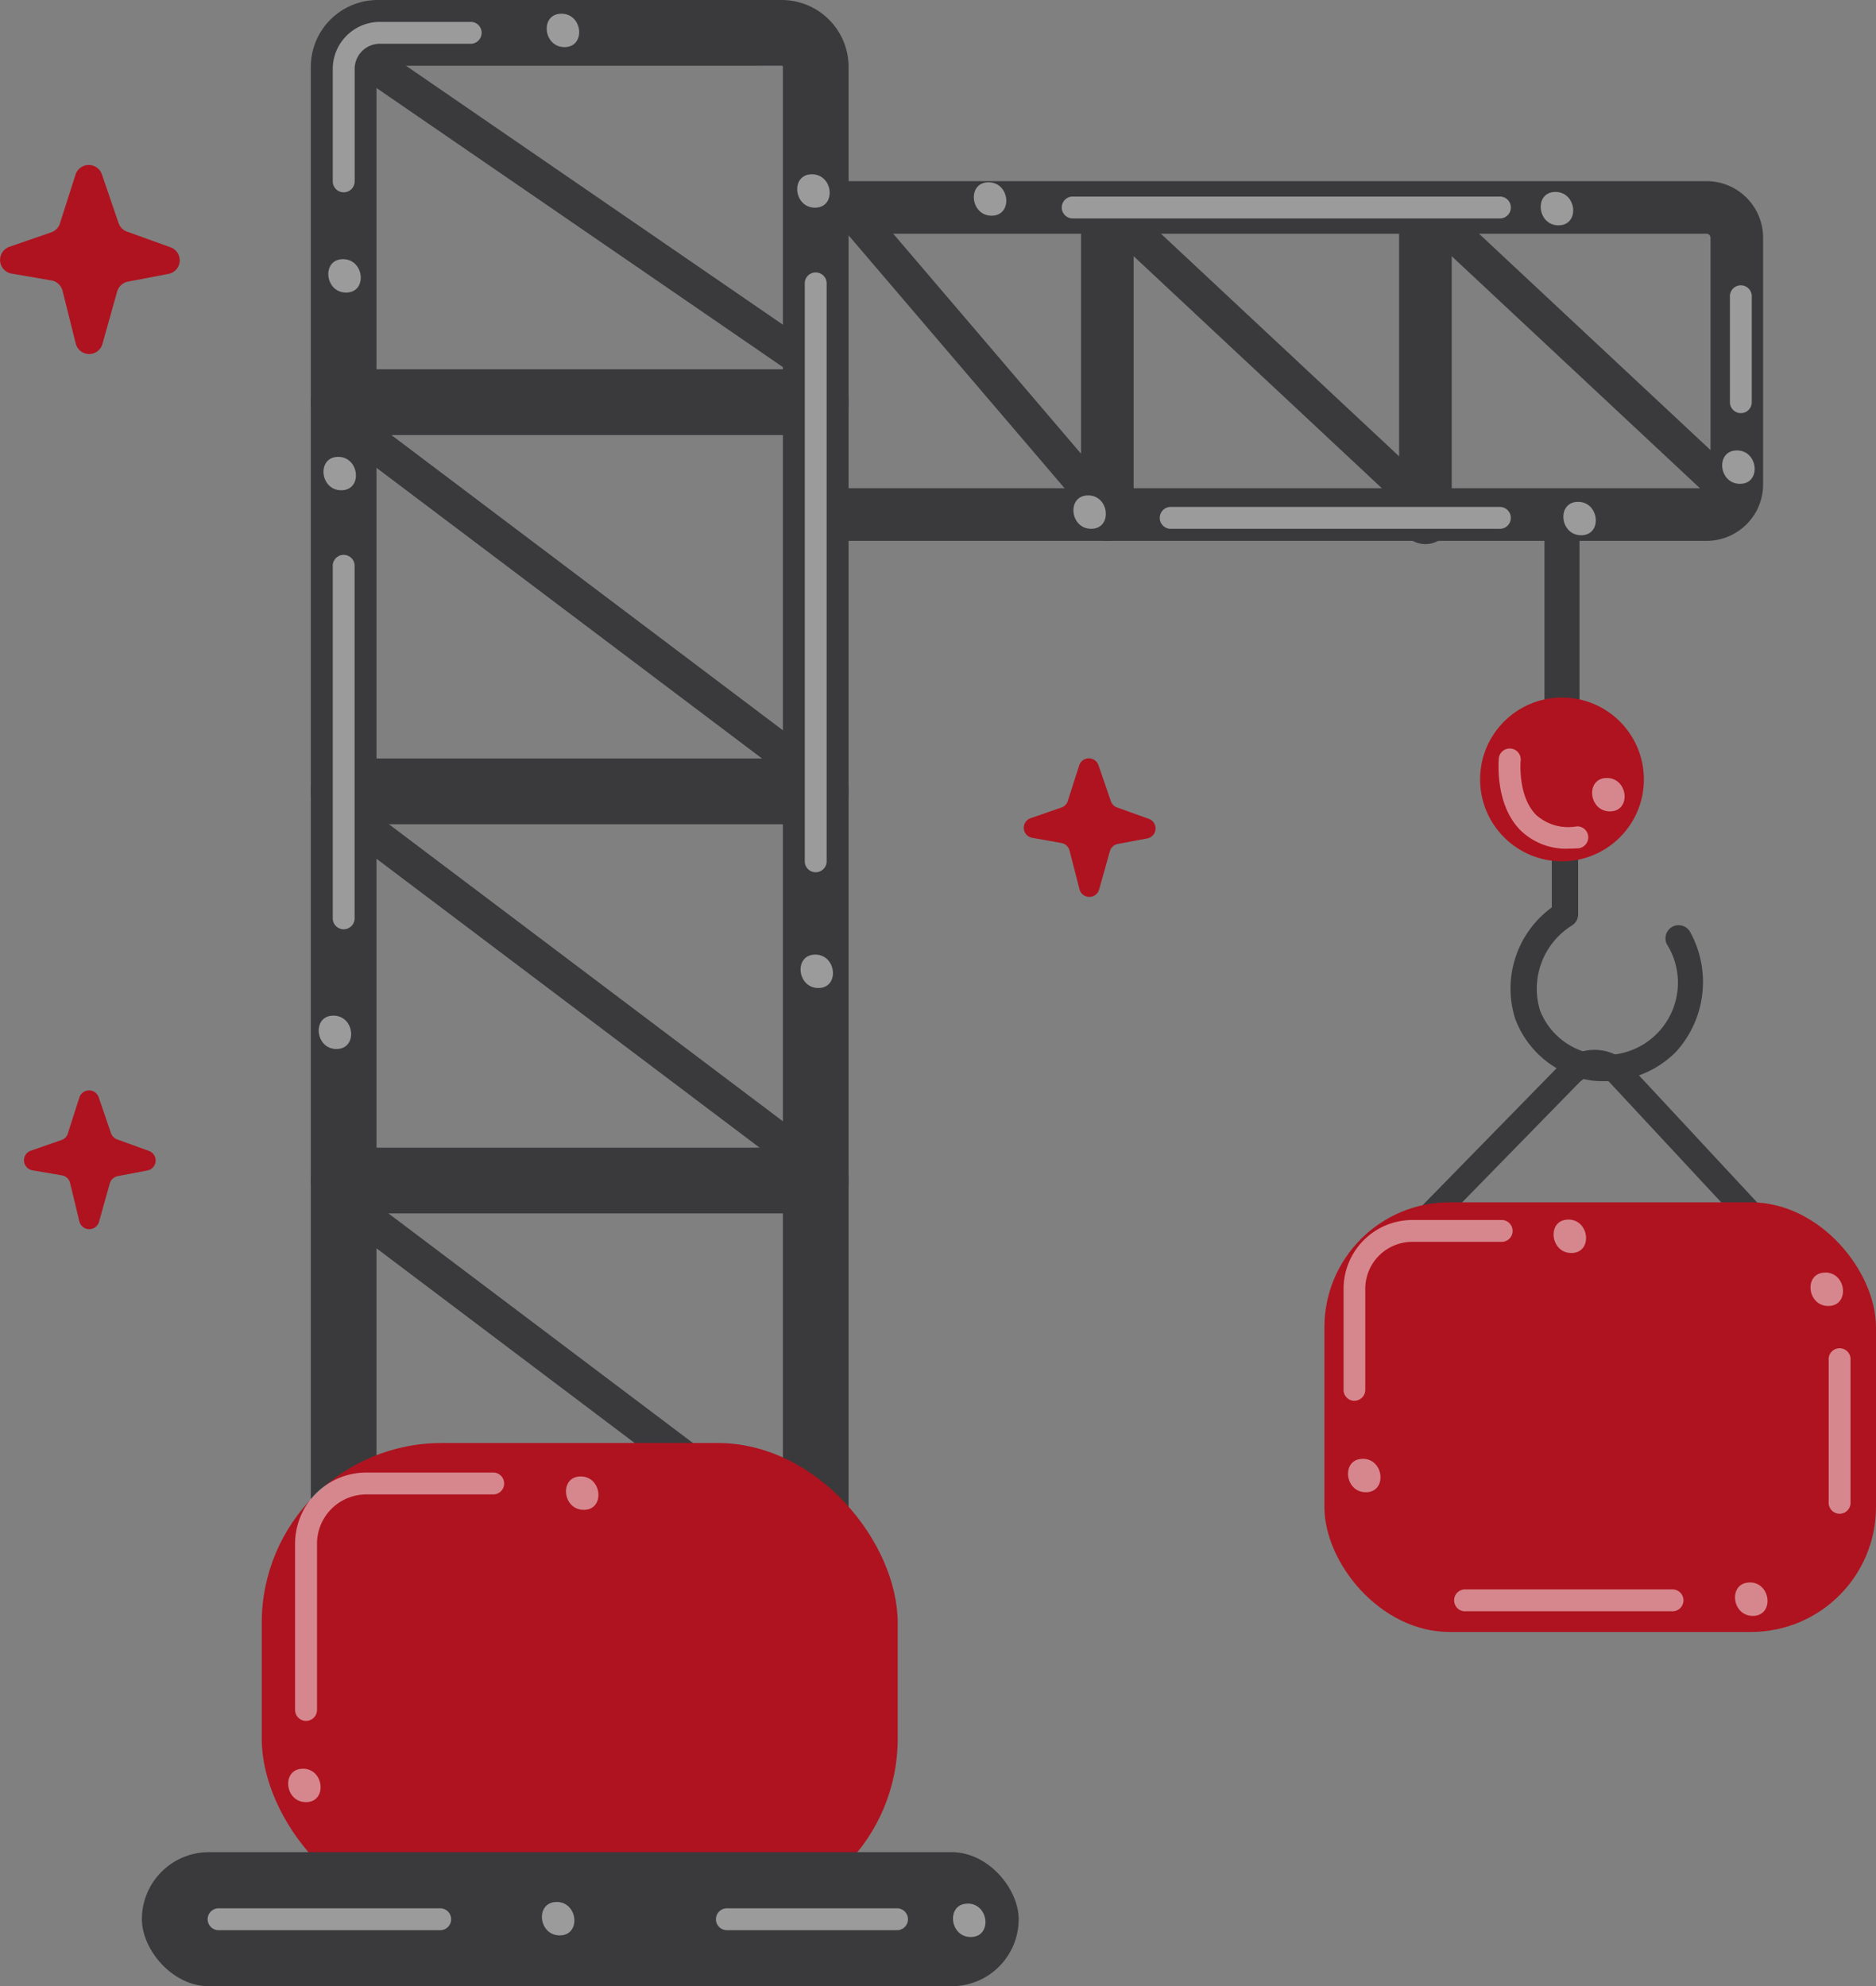 <svg xmlns="http://www.w3.org/2000/svg" width="163" height="172.605" viewBox="0 0 163 172.605">
  <rect x="0" y="0" width="163" height="172.605" fill="#808080" stroke="none"/>
  <g id="Groupe_470" data-name="Groupe 470" transform="translate(-592 -1636.697)">
    <path id="Tracé_195" data-name="Tracé 195" d="M48.93,150.662l1-3.12a.884.884,0,0,1,1.68-.019l1.067,3.116a.876.876,0,0,0,.537.545l2.762,1a.884.884,0,0,1-.137,1.7l-2.579.491a.9.9,0,0,0-.686.629l-.933,3.333a.884.884,0,0,1-1.71-.023l-.811-3.36a.876.876,0,0,0-.724-.648l-2.545-.438a.884.884,0,0,1-.137-1.706l2.666-.926a.884.884,0,0,0,.552-.571Zm86.876-28.87,1-3.12a.884.884,0,0,1,1.676,0l1.07,3.112a.876.876,0,0,0,.533.549l2.769.994a.884.884,0,0,1-.133,1.7l-2.564.48a.884.884,0,0,0-.686.629l-.937,3.333a.884.884,0,0,1-1.707-.027l-.861-3.356a.884.884,0,0,0-.708-.659l-2.533-.453a.884.884,0,0,1-.141-1.707l2.666-.922A.88.88,0,0,0,135.806,121.792ZM48.241,71.584,49.6,67.333a1.208,1.208,0,0,1,2.286-.023l1.451,4.243a1.2,1.2,0,0,0,.735.743l3.771,1.36a1.2,1.2,0,0,1-.183,2.316l-3.512.67a1.215,1.215,0,0,0-.933.857l-1.276,4.544a1.2,1.2,0,0,1-2.327-.034q-.568-2.286-1.143-4.571a1.215,1.215,0,0,0-.968-.9l-3.466-.594a1.208,1.208,0,0,1-.19-2.327l3.638-1.257a1.219,1.219,0,0,0,.762-.777Z" transform="translate(548.965 1584.529)" fill="#af131f"/>
    <path id="Tracé_196" data-name="Tracé 196" d="M154.848,173.542H119.739a5.817,5.817,0,0,1-5.809-5.809V34.679a5.817,5.817,0,0,1,5.809-5.809h35.109a5.817,5.817,0,0,1,5.809,5.809V167.733A5.817,5.817,0,0,1,154.848,173.542ZM119.739,34.584a.1.1,0,0,0-.1.1V167.733a.1.1,0,0,0,.1.1h35.109a.1.1,0,0,0,.1-.1V34.679a.1.1,0,0,0-.1-.1Z" transform="translate(505.075 1607.827)" fill="#3a3a3c"/>
    <path id="Tracé_197" data-name="Tracé 197" d="M157.8,118.834H116.787a2.857,2.857,0,0,1,0-5.714H157.8a2.857,2.857,0,1,1,0,5.714Zm0,33.822H116.787a2.857,2.857,0,0,1,0-5.714H157.8a2.857,2.857,0,1,1,0,5.714Zm0,33.818H116.787a2.857,2.857,0,1,1,0-5.714H157.8a2.857,2.857,0,1,1,0,5.714Z" transform="translate(505.075 1555.67)" fill="#3a3a3c"/>
    <path id="Tracé_198" data-name="Tracé 198" d="M159.956,66.533a1.524,1.524,0,0,1-.861-.267L118.588,38.444a1.524,1.524,0,1,1,1.726-2.51l40.507,27.834a1.524,1.524,0,0,1-.865,2.781Zm-.739,34.953a1.5,1.5,0,0,1-.914-.309L118.2,70.936A1.524,1.524,0,1,1,120.04,68.5l40.1,30.245a1.524,1.524,0,0,1-.918,2.739Zm0,33.97a1.524,1.524,0,0,1-.914-.3l-40.1-30.245a1.524,1.524,0,0,1,1.836-2.43l40.1,30.241a1.524,1.524,0,0,1-.918,2.739Zm0,33.852a1.524,1.524,0,0,1-.914-.3l-40.1-30.245a1.524,1.524,0,1,1,1.836-2.43l40.1,30.241a1.524,1.524,0,0,1-.918,2.739Z" transform="translate(502.828 1603.636)" fill="#3a3a3c"/>
    <path id="Tracé_199" data-name="Tracé 199" d="M302.653,101.458H227.772a4.91,4.91,0,0,1-4.9-4.906V75.106a4.91,4.91,0,0,1,4.9-4.906h74.881a4.914,4.914,0,0,1,4.906,4.906V96.552a4.914,4.914,0,0,1-4.906,4.906ZM227.772,74.771a.335.335,0,0,0-.331.335V96.552a.331.331,0,0,0,.331.335h74.881a.335.335,0,0,0,.335-.335V75.106a.339.339,0,0,0-.335-.335Z" transform="translate(437.632 1582.24)" fill="#3a3a3c"/>
    <path id="Tracé_200" data-name="Tracé 200" d="M291.9,101.458a2.286,2.286,0,0,1-2.286-2.286V72.486a2.286,2.286,0,0,1,4.571,0V99.173A2.286,2.286,0,0,1,291.9,101.458Zm27.636.282a2.285,2.285,0,0,1-2.285-2.285V72.79a2.286,2.286,0,1,1,4.571,0V99.454A2.285,2.285,0,0,1,319.531,101.74Z" transform="translate(396.314 1582.24)" fill="#3a3a3c"/>
    <path id="Tracé_201" data-name="Tracé 201" d="M254.751,99.632a1.524,1.524,0,0,1-1.143-.537L232.723,74.644a1.524,1.524,0,1,1,2.316-1.977l20.87,24.451a1.524,1.524,0,0,1-1.143,2.514Zm29.091,1.185a1.524,1.524,0,0,1-1.04-.411l-27.426-25.64a1.524,1.524,0,0,1,2.084-2.225l27.426,25.64a1.524,1.524,0,0,1-1.044,2.636Zm27.636,0a1.524,1.524,0,0,1-1.04-.411l-27.426-25.64a1.524,1.524,0,0,1,2.084-2.225l27.426,25.64a1.524,1.524,0,0,1-1.044,2.636Zm-15.545,18.627a1.524,1.524,0,0,1-1.524-1.524v-17.3a1.524,1.524,0,1,1,3.047,0v17.294a1.524,1.524,0,0,1-1.524,1.527Zm3.611,30.134a8.036,8.036,0,0,1-1.166-.076,8.38,8.38,0,0,1-6.506-5.333,8.725,8.725,0,0,1,3.177-9.691v-6.937a1.143,1.143,0,0,1,2.286,0v7.542a1.143,1.143,0,0,1-.514.952,6.477,6.477,0,0,0-2.8,7.386,6.1,6.1,0,0,0,4.727,3.809,6.285,6.285,0,0,0,6.3-9.546,1.143,1.143,0,0,1,2.03-1.051,9.014,9.014,0,0,1-1.234,10.388,8.615,8.615,0,0,1-6.3,2.556Z" transform="translate(431.783 1581.073)" fill="#3a3a3c"/>
    <circle id="Ellipse_27" data-name="Ellipse 27" cx="7.116" cy="7.116" r="7.116" transform="translate(720.6 1697.313)" fill="#af131f"/>
    <path id="Tracé_202" data-name="Tracé 202" d="M393.94,290.822a1.143,1.143,0,0,1-.838-.381l-17.846-19.191a1.84,1.84,0,0,0-2.666-.034l-16.9,17.294a1.143,1.143,0,1,1-1.634-1.6l16.9-17.278a4.1,4.1,0,0,1,2.952-1.246h.053a4.1,4.1,0,0,1,2.975,1.318L394.781,288.9a1.143,1.143,0,0,1-.834,1.9Z" transform="translate(356.635 1459.545)" fill="#3a3a3c"/>
    <rect id="Rectangle_74" data-name="Rectangle 74" width="47.927" height="37.334" rx="10.86" transform="translate(707.073 1741.18)" fill="#af131f"/>
    <rect id="Rectangle_75" data-name="Rectangle 75" width="55.256" height="41.33" rx="15.63" transform="translate(614.742 1762.096)" fill="#af131f"/>
    <rect id="Rectangle_76" data-name="Rectangle 76" width="76.183" height="11.652" rx="5.826" transform="translate(604.328 1797.65)" fill="#3a3a3c"/>
    <g id="Groupe_96" data-name="Groupe 96" transform="translate(610.104 1637.89)">
      <path id="Tracé_203" data-name="Tracé 203" d="M102.319,47.519a.952.952,0,0,1-.952-.952V36.8a4.1,4.1,0,0,1,4.091-4.091h7.957a.952.952,0,0,1,0,1.9h-7.957a2.19,2.19,0,0,0-2.186,2.186v9.763A.952.952,0,0,1,102.319,47.519Zm0,64.044a.952.952,0,0,1-.952-.952V79.916a.952.952,0,0,1,1.9,0V110.61A.952.952,0,0,1,102.319,111.562Zm41.013-4.956a.952.952,0,0,1-.952-.952V55.495a.952.952,0,1,1,1.9,0v50.159a.952.952,0,0,1-.952.952ZM99.047,180.352a.948.948,0,0,1-.952-.952V164.959a6.19,6.19,0,0,1,6.182-6.186h11.092a.952.952,0,0,1,0,1.9H104.277A4.285,4.285,0,0,0,100,164.959v14.456a.952.952,0,0,1-.952.937Zm11.717,18.189H91.512a.952.952,0,1,1,0-1.9h19.252a.952.952,0,0,1,0,1.9Zm39.688,0H135.676a.952.952,0,1,1,0-1.9h14.78a.952.952,0,0,1,0,1.9Zm58.315-93.984a5.687,5.687,0,0,1-4.19-1.585c-2.247-2.251-1.9-6.034-1.9-6.194a.956.956,0,1,1,1.9.179c0,.042-.255,3.066,1.356,4.674a4.189,4.189,0,0,0,3.535.987.956.956,0,0,1,.179,1.9,8.717,8.717,0,0,1-.88.034Zm-18.619,47.984a.949.949,0,0,1-.952-.952v-8.784a5.984,5.984,0,0,1,5.98-5.98h7.816a.952.952,0,0,1,0,1.9h-7.835a4.08,4.08,0,0,0-4.076,4.076v8.8a.952.952,0,0,1-.933.933Zm42.148,9.812a.952.952,0,0,1-.952-.952V148.984a.952.952,0,1,1,1.9,0V161.4A.952.952,0,0,1,232.3,162.354Zm-14.582,8.475h-17.9a.952.952,0,1,1,0-1.9h17.9a.952.952,0,1,1,0,1.9Zm-15-121.04H165.6a.952.952,0,0,1,0-1.9h37.117a.952.952,0,1,1,0,1.9Zm0,26.973h-28.6a.952.952,0,0,1,0-1.9h28.6a.952.952,0,1,1,0,1.9Zm21-10.052a.952.952,0,0,1-.952-.952V56.615a.952.952,0,1,1,1.9,0v9.142A.952.952,0,0,1,223.717,66.709ZM121.235,32c-1.874,0-1.6,2.9.27,2.9S123.106,32,121.235,32ZM102.258,53.331c-1.874,0-1.6,2.9.27,2.9S104.124,53.331,102.258,53.331ZM143,45.953c-1.874,0-1.6,2.9.27,2.9S144.867,45.953,143,45.953Zm.293,67.811c-1.874,0-1.6,2.9.267,2.9S145.145,113.764,143.294,113.764ZM101.839,70.511c-1.87,0-1.6,2.9.27,2.9S103.705,70.511,101.839,70.511Zm-.419,48.556c-1.87,0-1.592,2.9.27,2.9S103.3,119.066,101.42,119.066Zm21.491,40.046c-1.874,0-1.6,2.9.267,2.9S124.774,159.112,122.911,159.112Zm-24.139,25.4c-1.874,0-1.6,2.9.267,2.9S100.631,184.508,98.773,184.508Zm22.047,11.58c-1.874,0-1.6,2.9.27,2.9S122.683,196.088,120.82,196.088Zm35.715.141c-1.87,0-1.6,2.9.27,2.9S158.4,196.229,156.535,196.229Zm34.324-38.652c-1.87,0-1.6,2.9.27,2.9S192.726,157.577,190.859,157.577Zm17.861-20.79c-1.874,0-1.6,2.9.27,2.9S210.587,136.787,208.721,136.787Zm15.766,31.536c-1.874,0-1.6,2.9.27,2.9S226.353,168.323,224.487,168.323Zm6.559-26.931c-1.874,0-1.6,2.9.27,2.9S232.913,141.392,231.046,141.392ZM212.069,98.417c-1.874,0-1.6,2.9.27,2.9S213.935,98.417,212.069,98.417Zm11.3-28.466c-1.874,0-1.6,2.9.27,2.9S225.237,69.951,223.371,69.951ZM207.6,47.488c-1.874,0-1.6,2.9.27,2.9S209.471,47.488,207.6,47.488Zm-49.253-.838c-1.874,0-1.6,2.9.267,2.9S160.215,46.65,158.352,46.65Zm51.222,27.769c-1.874,0-1.6,2.9.27,2.9S211.425,74.419,209.574,74.419ZM167,73.859c-1.874,0-1.6,2.9.267,2.9S168.865,73.859,167,73.859Z" transform="translate(-90.56 -32)" fill="#fff" opacity="0.49"/>
    </g>
  </g>
</svg>
